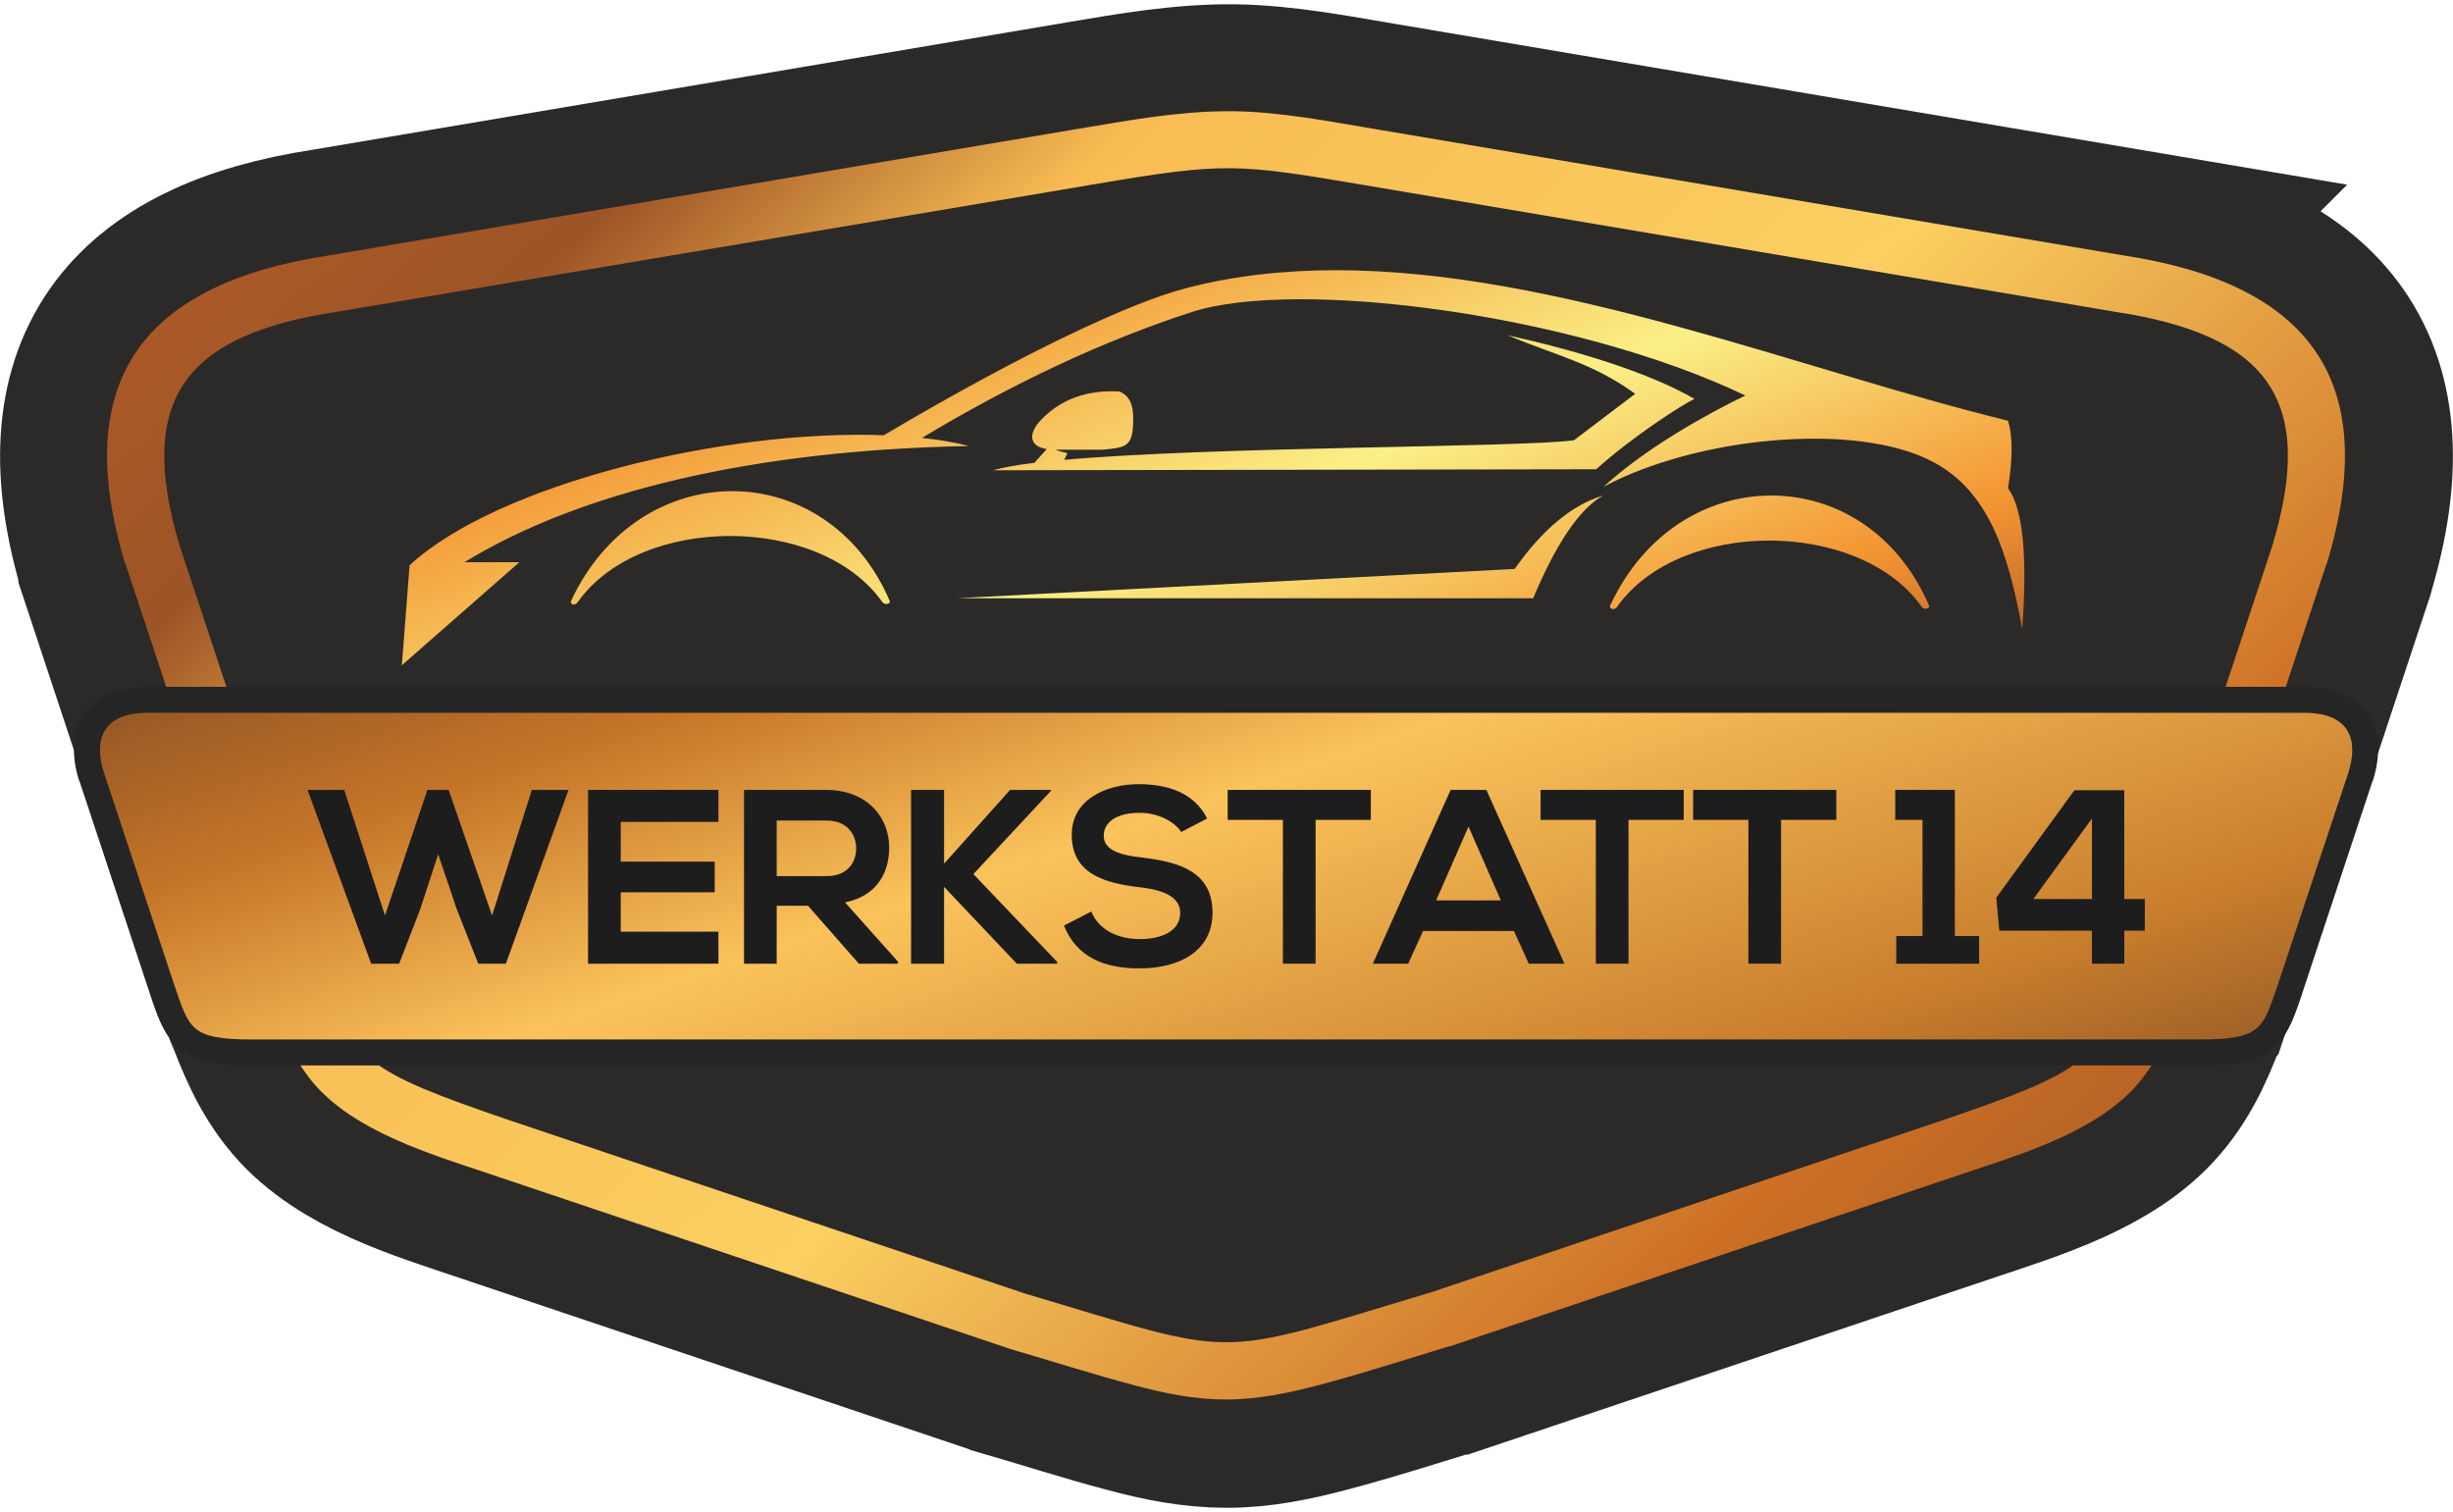 <?xml version="1.0" encoding="UTF-8"?>
<!DOCTYPE svg PUBLIC "-//W3C//DTD SVG 1.1//EN" "http://www.w3.org/Graphics/SVG/1.1/DTD/svg11.dtd">
<!-- Creator: CorelDRAW 2019 (64-Bit Keine kommerzielle Nutzung) -->
<svg xmlns="http://www.w3.org/2000/svg" xml:space="preserve" width="73px" height="45px" version="1.1" style="shape-rendering:geometricPrecision; text-rendering:geometricPrecision; image-rendering:optimizeQuality; fill-rule:evenodd; clip-rule:evenodd"
viewBox="0 0 72.83 44.65"
 xmlns:xlink="http://www.w3.org/1999/xlink"
 xmlns:xodm="http://www.corel.com/coreldraw/odm/2003">
 <defs>
  <style type="text/css">
   <![CDATA[
    .str0 {stroke:#2B2A29;stroke-width:6.39;stroke-miterlimit:10}
    .fil1 {fill:none;fill-rule:nonzero}
    .fil5 {fill:#252525}
    .fil0 {fill:#2B2A29}
    .fil7 {fill:#1D1D1E;fill-rule:nonzero}
    .fil2 {fill:#2B2A29;fill-rule:nonzero}
    .fil6 {fill:url(#id0)}
    .fil3 {fill:url(#id1)}
    .fil4 {fill:url(#id2)}
   ]]>
  </style>
  <linearGradient id="id0" gradientUnits="userSpaceOnUse" x1="30.46" y1="8.42" x2="42.51" y2="43.88">
   <stop offset="0" style="stop-opacity:1; stop-color:#7D4723"/>
   <stop offset="0.231" style="stop-opacity:1; stop-color:#C57528"/>
   <stop offset="0.431" style="stop-opacity:1; stop-color:#FBC35B"/>
   <stop offset="0.761" style="stop-opacity:1; stop-color:#C87D2C"/>
   <stop offset="1" style="stop-opacity:1; stop-color:#764523"/>
  </linearGradient>
  <linearGradient id="id1" gradientUnits="userSpaceOnUse" x1="30.76" y1="-0.23" x2="42.36" y2="29.03">
   <stop offset="0" style="stop-opacity:1; stop-color:#994426"/>
   <stop offset="0.231" style="stop-opacity:1; stop-color:#F39432"/>
   <stop offset="0.522" style="stop-opacity:1; stop-color:#FAF086"/>
   <stop offset="0.78" style="stop-opacity:1; stop-color:#F39432"/>
   <stop offset="1" style="stop-opacity:1; stop-color:#994426"/>
  </linearGradient>
  <linearGradient id="id2" gradientUnits="userSpaceOnUse" x1="13.98" y1="-2" x2="61.08" y2="49.03">
   <stop offset="0" style="stop-opacity:1; stop-color:#AE5B27"/>
   <stop offset="0.125" style="stop-opacity:1; stop-color:#9D5426"/>
   <stop offset="0.251" style="stop-opacity:1; stop-color:#F8BC53"/>
   <stop offset="0.51" style="stop-opacity:1; stop-color:#FBCF61"/>
   <stop offset="0.769" style="stop-opacity:1; stop-color:#CD7025"/>
   <stop offset="1" style="stop-opacity:1; stop-color:#8C4C25"/>
  </linearGradient>
 </defs>
 <g id="Ebene_x0020_1">
  <path class="fil0" d="M63.05 7.48c5.47,0.83 7.7,3.66 6.05,9.13 0,0.01 0,0.03 -0.01,0.04l-4.24 12.81c-0.01,0.01 -0.01,0.03 -0.02,0.05 -0.33,0.91 -0.69,1.8 -1.33,2.55 -1.21,1.43 -3.46,2.1 -5.18,2.68l-15.26 5.13c-0.02,0 -0.03,0.01 -0.05,0.01 -1.27,0.39 -2.55,0.8 -3.84,1.14 -0.91,0.24 -1.81,0.43 -2.75,0.43 -0.93,0 -1.82,-0.18 -2.71,-0.42 -1.25,-0.33 -2.49,-0.73 -3.73,-1.09 -0.02,-0.01 -0.04,-0.01 -0.06,-0.02l-15.41 -5.18c-1.72,-0.58 -3.97,-1.25 -5.18,-2.68 -0.64,-0.75 -0.99,-1.64 -1.33,-2.55 0,-0.02 -0.01,-0.04 -0.02,-0.05l-4.24 -12.81c0,-0.01 -0.01,-0.03 -0.01,-0.04 -1.65,-5.47 0.58,-8.3 6.05,-9.13l22.5 -3.8c1.42,-0.24 2.92,-0.5 4.37,-0.48 1.38,0.02 2.83,0.3 4.2,0.53l22.2 3.75z"/>
  <path class="fil1 str0" d="M63.05 7.48c5.47,0.83 7.7,3.66 6.05,9.13 0,0.01 0,0.03 -0.01,0.04l-4.24 12.81c-0.01,0.01 -0.01,0.03 -0.02,0.05 -0.33,0.91 -0.69,1.8 -1.33,2.55 -1.21,1.43 -3.46,2.1 -5.18,2.68l-15.26 5.13c-0.02,0 -0.03,0.01 -0.05,0.01 -1.27,0.39 -2.55,0.8 -3.84,1.14 -0.91,0.24 -1.81,0.43 -2.75,0.43 -0.93,0 -1.82,-0.18 -2.71,-0.42 -1.25,-0.33 -2.49,-0.73 -3.73,-1.09 -0.02,-0.01 -0.04,-0.01 -0.06,-0.02l-15.41 -5.18c-1.72,-0.58 -3.97,-1.25 -5.18,-2.68 -0.64,-0.75 -0.99,-1.64 -1.33,-2.55 0,-0.02 -0.01,-0.04 -0.02,-0.05l-4.24 -12.81c0,-0.01 -0.01,-0.03 -0.01,-0.04 -1.65,-5.47 0.58,-8.3 6.05,-9.13l22.5 -3.8c1.42,-0.24 2.92,-0.5 4.37,-0.48 1.38,0.02 2.83,0.3 4.2,0.53l22.2 3.75z"/>
  <path class="fil0" d="M37.68 30.76l-2.52 0 -27.66 0c-1.83,0 -1.86,-0.33 -2.31,-1.6l-2.09 -6.31c-0.3,-0.93 -0.1,-1.77 1.26,-1.79l30.8 0 2.52 0 30.79 0c1.36,0.02 1.56,0.86 1.26,1.79l-2.09 6.31c-0.45,1.27 -0.47,1.6 -2.3,1.6l-27.66 0z"/>
  <path class="fil2" d="M7.45 30.76l57.94 0c1.78,0 1.81,-0.34 2.25,-1.6l0 0 2.09 -6.31c0.3,-0.93 0.1,-1.77 -1.26,-1.79l-30.79 0 -2.52 0 -30.8 0c-1.36,0.02 -1.56,0.86 -1.26,1.79l0 0 2.09 6.31c0.44,1.26 0.48,1.6 2.26,1.6z"/>
  <path class="fil3" d="M35.19 8.44c-1.63,0.43 -4.76,1.88 -8.95,4.36l0 0c-4.75,-0.18 -11.46,1.45 -14.08,3.86l0 0c-0.15,1.98 -0.23,2.97 -0.23,2.97l3.49 -3.06 -1.63 0c3.4,-2.08 8.53,-3.33 14.98,-3.45l0 0c-0.43,-0.11 -0.9,-0.19 -1.4,-0.24l0 0c2.68,-1.61 5.39,-2.89 8.02,-3.74l0 0c3.1,-1 11.32,0.04 16.43,2.48l0 0c-1.09,0.53 -2.91,1.52 -4.21,2.71l0 0c2.74,-1.47 7.5,-1.96 9.8,-0.73l0 0c1.63,0.88 2.21,2.66 2.63,4.95l0 0c0.16,-2.17 0.02,-3.57 -0.42,-4.18l0 0c0.14,-0.88 0.14,-1.54 0,-2l0 0c-6.16,-1.51 -13.38,-4.47 -19.95,-4.47l0 0c-1.53,0 -3.04,0.16 -4.48,0.54zm13.36 3.13l-1.82 1.38c-1.68,0.22 -10.65,0.18 -15.13,0.58l0 0c0.06,-0.14 0.09,-0.2 0.09,-0.2l0 0c-0.14,-0.03 -0.25,-0.06 -0.35,-0.1l0 0 1.37 0c0.66,-0.06 0.9,-0.07 0.93,-0.72l0 0c0.02,-0.44 0,-0.83 -0.4,-1.01l0 0c-0.95,-0.05 -1.72,0.22 -2.31,0.82l0 0c-0.42,0.43 -0.38,0.81 0.15,0.89l0 0 -0.37 0.41c-0.52,0.06 -0.94,0.14 -1.23,0.22l0 0c10.33,-0.02 17.91,-0.03 17.91,-0.03l0 0c1.13,-1.01 2.58,-1.93 2.92,-2.09l0 0c-1.43,-0.82 -3.61,-1.46 -5.55,-1.89l0 0c1.47,0.62 2.5,0.81 3.79,1.74zm-26.81 2.89c-1.88,0 -3.78,1.09 -4.79,3.27l0 0c-0.03,0.1 0.14,0.15 0.22,0l0 0c1.86,-2.58 7.15,-2.59 9.01,0l0 0c0.07,0.13 0.26,0.08 0.24,0l0 0c-0.93,-2.18 -2.8,-3.27 -4.68,-3.27l0 0c0,0 0,0 0,0zm23.23 2.31c0,0 -5.52,0.29 -16.55,0.87l0 0 17.1 0c0.69,-1.64 1.38,-2.66 2.08,-3.05l0 0c-0.91,0.27 -1.79,0.99 -2.63,2.18zm2.83 1.1c-0.02,0.09 0.14,0.15 0.23,0l0 0c1.86,-2.59 7.14,-2.59 9.01,0l0 0c0.06,0.13 0.26,0.08 0.24,0l0 0c-0.94,-2.19 -2.8,-3.28 -4.69,-3.28l0 0c-1.88,0 -3.78,1.09 -4.79,3.28l0 0z"/>
  <path class="fil4" d="M32.26 3.66l-22.49 3.8c-5.47,0.83 -7.71,3.66 -6.06,9.13l0 0c0.01,0.01 0.01,0.03 0.02,0.04l0 0 4.24 12.81c0,0.01 0.01,0.03 0.02,0.05l0 0c0.33,0.91 0.69,1.8 1.32,2.55l0 0c1.22,1.43 3.46,2.1 5.19,2.68l0 0 15.41 5.18c0.02,0 0.03,0.01 0.05,0.02l0 0c1.24,0.36 2.48,0.76 3.73,1.09l0 0c0.89,0.24 1.78,0.42 2.71,0.42l0 0c0.94,0 1.85,-0.19 2.76,-0.43l0 0c1.28,-0.34 2.56,-0.75 3.83,-1.14l0 0c0.02,0 0.04,-0.01 0.06,-0.01l0 0 15.25 -5.13c1.73,-0.58 3.98,-1.25 5.19,-2.68l0 0c0.63,-0.75 0.99,-1.64 1.32,-2.55l0 0c0.01,-0.02 0.02,-0.04 0.02,-0.05l0 0 4.24 -12.81c0.01,-0.01 0.01,-0.03 0.02,-0.04l0 0c1.65,-5.47 -0.59,-8.3 -6.05,-9.13l0 0 -22.21 -3.75c-1.37,-0.23 -2.81,-0.51 -4.2,-0.53l0 0c-0.06,0 -0.12,0 -0.18,0l0 0c-1.39,0 -2.82,0.25 -4.19,0.48zm-1.81 34.63l-15.41 -5.18c-4.14,-1.42 -4.56,-1.75 -5.46,-4.21l0 0 -4.24 -12.8c-1.33,-4.42 0.19,-6.29 4.69,-6.97l0 0 22.51 -3.79c3.88,-0.66 4.21,-0.6 8.01,0.04l0 0 22.22 3.75c4.5,0.68 6.03,2.55 4.69,6.97l0 0 -4.24 12.8c-0.9,2.46 -1.31,2.79 -5.46,4.21l0 0 -15.25 5.13c-3.34,1 -4.72,1.49 -6.11,1.49l0 0c-1.36,0 -2.72,-0.48 -5.95,-1.44l0 0z"/>
  <path class="fil5" d="M65.32 31.51l-57.84 0c-0.76,0 -1.67,-0.02 -2.25,-0.58 -0.42,-0.41 -0.59,-1 -0.78,-1.54 0,0 0,-0.01 0,-0.01l-2.09 -6.31 -0.01 -0.01c-0.51,-1.59 0.27,-2.76 1.98,-2.79 0.01,0 0.01,0 0.02,0l64.1 0c0.01,0 0.01,0 0.02,0 1.71,0.03 2.49,1.2 1.98,2.79l-0.01 0.01 -2.09 6.31c0,0 0,0.01 0,0.01 -0.19,0.54 -0.36,1.13 -0.78,1.54 -0.58,0.56 -1.49,0.58 -2.25,0.58z"/>
  <path class="fil6" d="M7.48 30.74l57.84 0c1.83,0 1.86,-0.33 2.3,-1.6l0 0 2.1 -6.31c0.3,-0.93 0.09,-1.77 -1.27,-1.79l0 0 -30.79 0 -2.52 0 -30.79 0c-1.36,0.02 -1.56,0.86 -1.26,1.79l0 0 2.09 6.31c0.44,1.27 0.47,1.6 2.3,1.6z"/>
  <g id="_1976187407600">
   <polygon class="fil7" points="15.02,28.49 14.2,28.49 13.56,26.87 13.01,25.24 12.47,26.89 11.85,28.49 11.02,28.49 9.13,23.33 10.22,23.33 11.43,27.06 12.69,23.33 13.32,23.33 14.61,27.06 15.79,23.33 16.88,23.33 "/>
   <polygon class="fil7" points="21.33,28.49 17.46,28.49 17.46,23.33 21.33,23.33 21.33,24.28 18.43,24.28 18.43,25.46 21.22,25.46 21.22,26.37 18.43,26.37 18.43,27.54 21.33,27.54 "/>
   <path class="fil7" d="M23.06 24.24l0 1.65 1.48 0c0.62,0 0.88,-0.41 0.88,-0.82 0,-0.42 -0.27,-0.83 -0.88,-0.83l-1.48 0zm3.6 4.25l-1.16 0 -1.51 -1.72 -0.93 0 0 1.72 -0.97 0 0 -5.16c0.81,0 1.63,0 2.45,0 1.22,0.01 1.86,0.82 1.86,1.71 0,0.71 -0.33,1.43 -1.31,1.63l1.57 1.76 0 0.06z"/>
   <polygon class="fil7" points="31.2,23.36 28.9,25.83 31.39,28.44 31.39,28.49 30.19,28.49 28.03,26.21 28.03,28.49 27.05,28.49 27.05,23.33 28.03,23.33 28.03,25.52 29.99,23.33 31.2,23.33 "/>
   <path class="fil7" d="M35.07 24.58c-0.18,-0.29 -0.67,-0.57 -1.23,-0.57 -0.72,0 -1.07,0.3 -1.07,0.68 0,0.45 0.53,0.58 1.15,0.65 1.08,0.13 2.08,0.41 2.08,1.64 0,1.15 -1.01,1.65 -2.16,1.65 -1.06,0 -1.87,-0.33 -2.25,-1.27l0.81 -0.42c0.23,0.57 0.82,0.82 1.45,0.82 0.61,0 1.19,-0.22 1.19,-0.78 0,-0.48 -0.51,-0.68 -1.2,-0.76 -1.05,-0.12 -2.02,-0.4 -2.02,-1.56 0,-1.06 1.04,-1.5 1.99,-1.5 0.81,0 1.64,0.23 2.03,1.02l-0.77 0.4z"/>
   <polygon class="fil7" points="38.09,24.22 36.45,24.22 36.45,23.33 40.7,23.33 40.7,24.22 39.06,24.22 39.06,28.49 38.09,28.49 "/>
   <path class="fil7" d="M43.6 24.42l-0.96 2.19 1.92 0 -0.96 -2.19zm1.35 3.1l-2.7 0 -0.44 0.97 -1.05 0 2.31 -5.16 1.06 0 2.32 5.16 -1.06 0 -0.44 -0.97z"/>
   <polygon class="fil7" points="47.38,24.22 45.74,24.22 45.74,23.33 49.99,23.33 49.99,24.22 48.35,24.22 48.35,28.49 47.38,28.49 "/>
   <polygon class="fil7" points="51.91,24.22 50.27,24.22 50.27,23.33 54.52,23.33 54.52,24.22 52.88,24.22 52.88,28.49 51.91,28.49 "/>
   <polygon class="fil7" points="56.3,27.67 57.08,27.67 57.08,24.22 56.27,24.22 56.27,23.33 58.04,23.33 58.04,27.67 58.76,27.67 58.76,28.49 56.3,28.49 "/>
   <path class="fil7" d="M62.11 26.57l0 -2.39 -1.74 2.39 1.74 0zm0.96 -3.23l0 3.23 0.61 0 0 0.94 -0.61 0 0 0.98 -0.96 0 0 -0.98 -2.75 0 -0.09 -0.98 2.32 -3.19 1.48 0z"/>
  </g>
 </g>
</svg>
